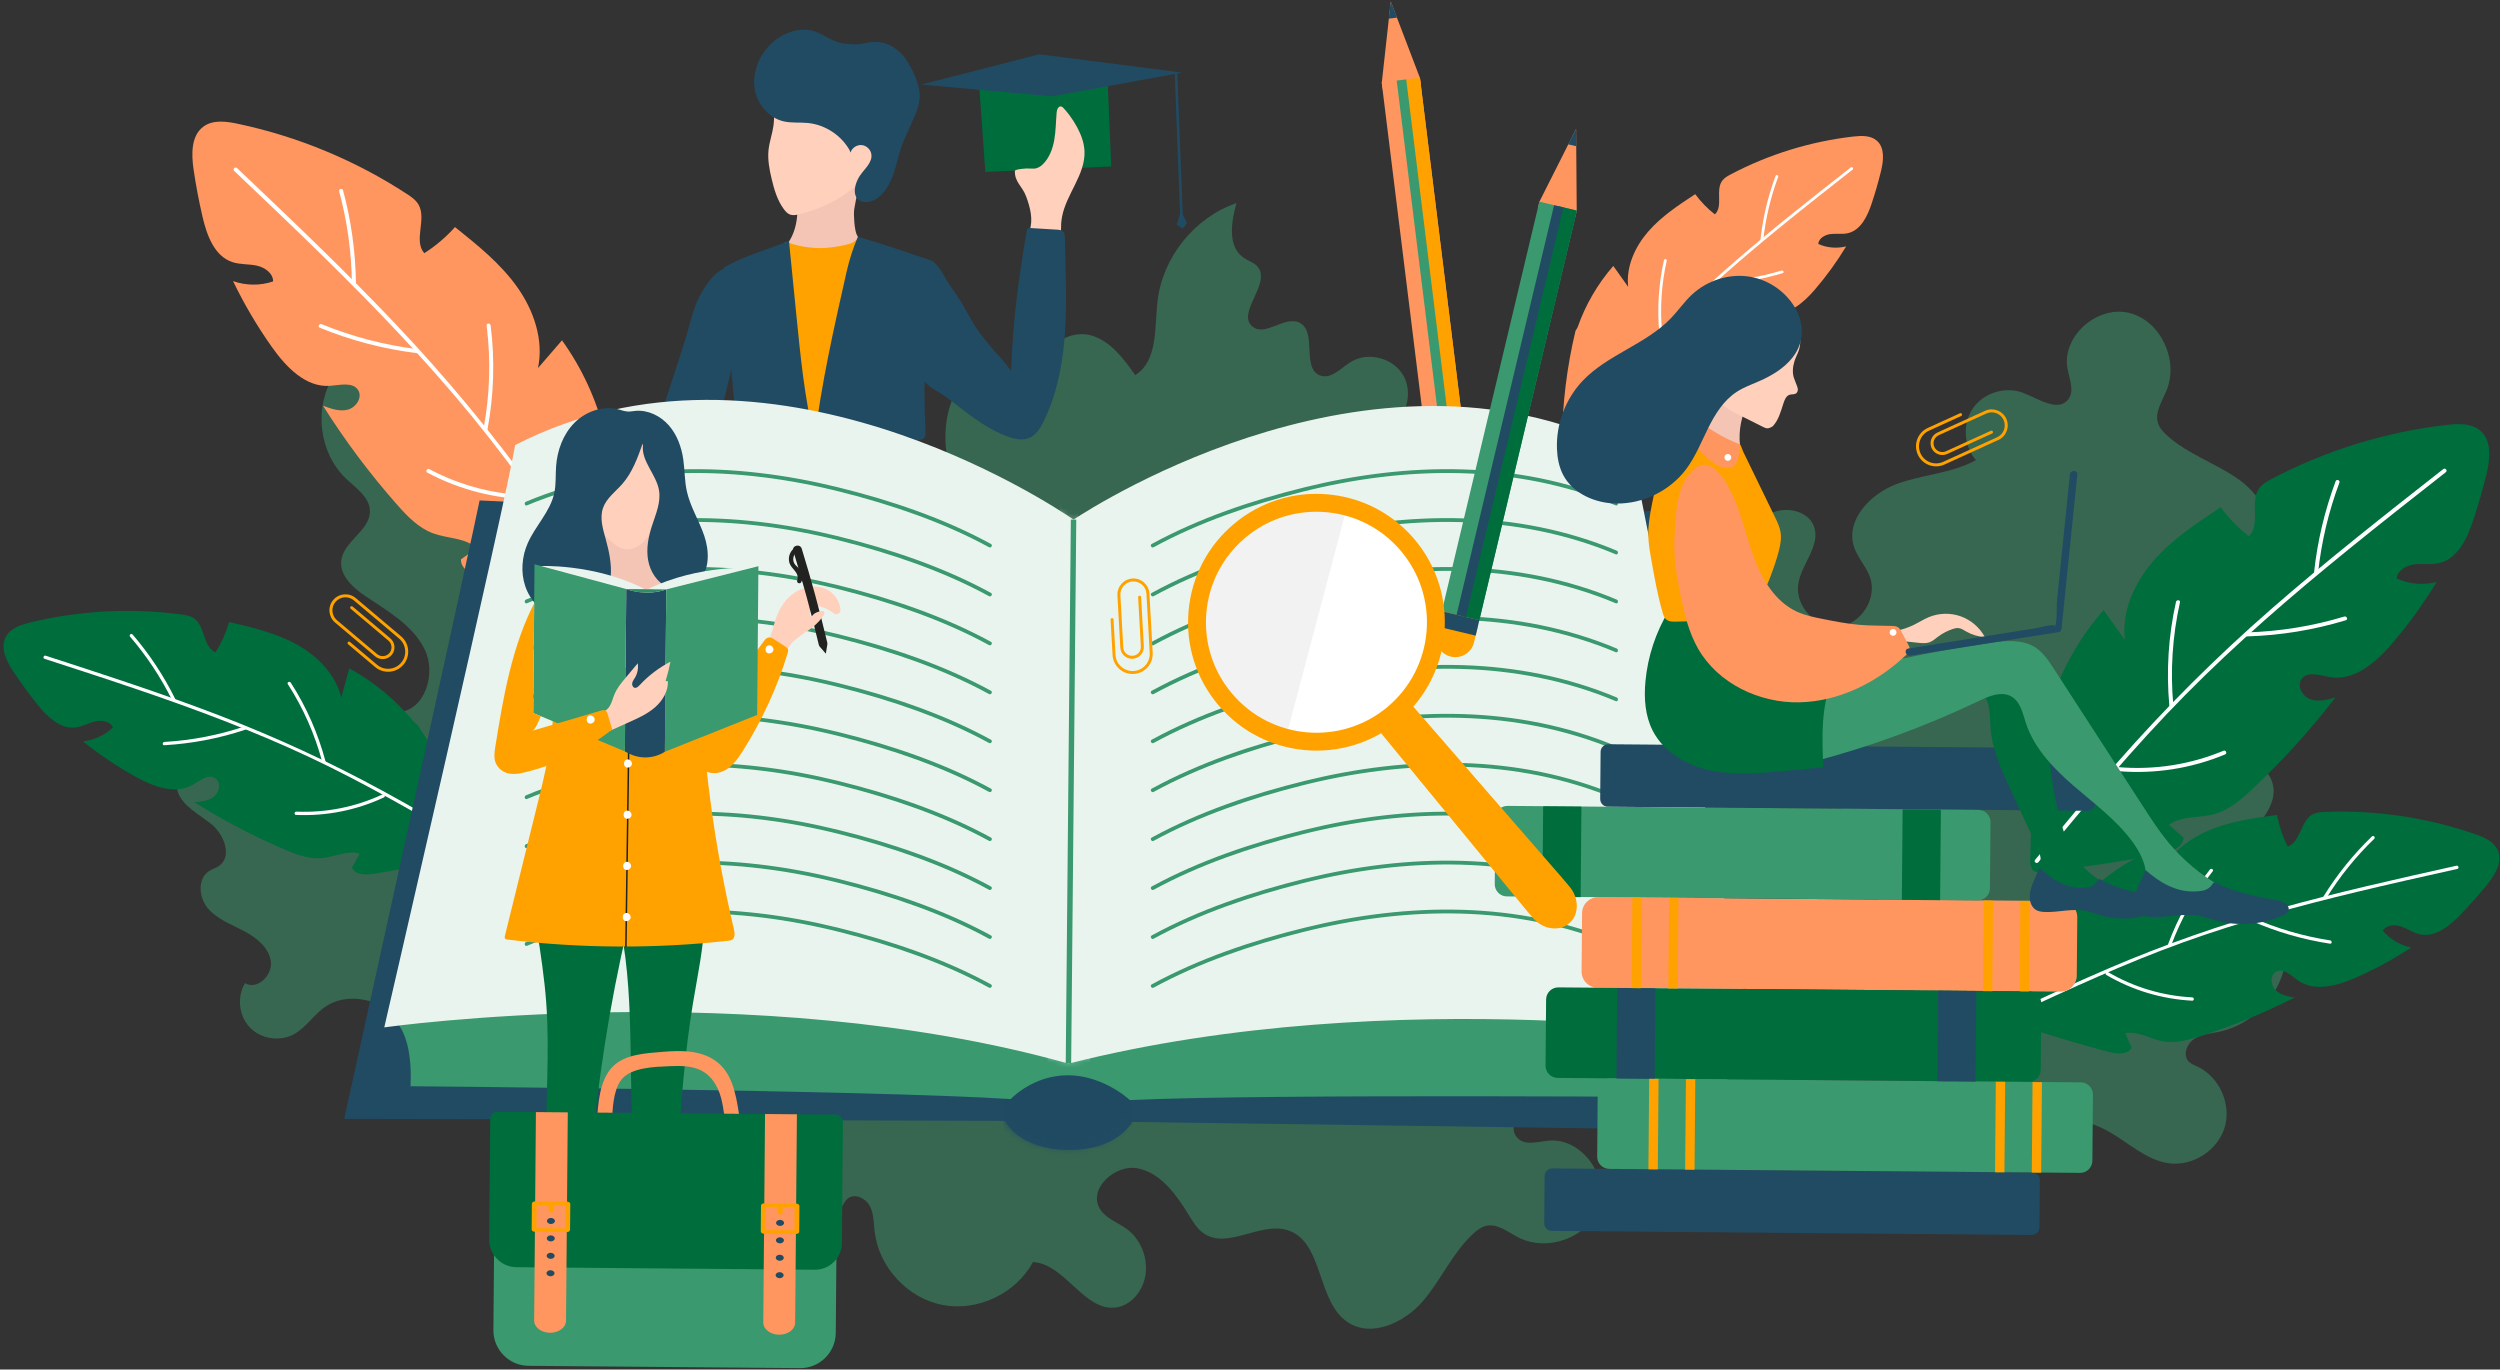 <svg width="460" height="252" viewBox="0 0 460 252" fill="none" xmlns="http://www.w3.org/2000/svg">
<rect x="0" y="0" width="460" height="252" fill="#333333" stroke="none"/>
<path d="M261.398 15.443L261.258 14.303L255.9 0.268L254.254 15.171L254.395 16.313L261.398 15.443Z" fill="#FF965F"/>
<path d="M271.304 95.349C271.545 97.292 270.163 99.064 268.219 99.304C266.275 99.545 264.504 98.163 264.264 96.22L263.93 93.518C263.689 91.573 265.07 89.803 267.014 89.562C268.958 89.322 270.73 90.702 270.97 92.647L271.304 95.349Z" fill="#3A996E"/>
<path d="M261.267 14.291L254.227 15.162L263.74 92.047L270.78 91.176L261.267 14.291Z" fill="#FF965F"/>
<path d="M261.266 14.293L257.871 14.713L267.385 91.598L270.78 91.178L261.266 14.293Z" fill="#FFA200"/>
<path d="M258.743 14.61L256.992 14.826L266.506 91.711L268.257 91.495L258.743 14.61Z" fill="#3A996E"/>
<path d="M270.778 91.182L263.738 92.053L264.096 94.944L271.136 94.072L270.778 91.182Z" fill="#3A996E"/>
<path d="M257.071 3.245L255.898 0.268L255.514 3.439L257.071 3.245Z" fill="#214B63"/>
<g opacity="0.51">
<path d="M79.644 193.808C77.194 190.724 74.663 187.569 71.266 185.573C67.87 183.577 63.362 182.97 60.053 185.108C57.779 186.578 56.322 189.142 53.914 190.383C51.328 191.716 47.889 191.116 45.907 188.987C43.925 186.857 43.572 183.383 45.089 180.9C47.307 182.258 50.212 179.43 49.828 176.857C49.444 174.284 47.118 172.47 44.812 171.267C42.505 170.064 39.943 169.118 38.255 167.138C36.568 165.158 36.288 161.656 38.484 160.262C39.059 159.898 39.736 159.716 40.295 159.331C42.775 157.624 41.273 153.594 38.944 151.686C36.617 149.779 33.498 148.349 32.638 145.465C31.829 142.753 33.667 139.679 36.319 138.689C38.971 137.7 42.092 138.582 44.194 140.477C44.916 141.128 45.702 141.951 46.666 141.83C47.367 141.741 47.898 141.165 48.303 140.585C51.706 135.718 49.861 128.044 44.617 125.255C45.849 122.032 49.459 119.903 52.874 120.385C56.291 120.867 59.17 123.911 59.462 127.349C59.706 130.224 58.483 133.623 60.487 135.698C61.272 136.51 62.388 136.887 63.394 137.4C66.874 139.173 69.242 142.945 69.326 146.85C74.635 143.882 76.546 136.152 73.234 131.052C78.177 130.795 80.326 123.966 78.156 119.516C75.987 115.066 71.374 112.465 67.266 109.704C64.942 108.142 62.45 105.896 62.797 103.118C63.242 99.559 68.132 97.604 68.064 94.018C68.014 91.487 65.531 89.832 63.694 88.091C58.715 83.375 57.685 75.04 61.365 69.255C62.111 68.084 63.446 66.897 64.722 67.44C65.746 67.874 66.059 69.161 66.829 69.963C68.522 71.725 71.704 70.407 72.904 68.279C74.106 66.152 74.115 63.576 74.802 61.231C75.487 58.886 77.412 56.481 79.838 56.767C83.061 57.148 83.837 61.478 83.484 64.705C83.132 67.932 82.936 72.047 85.841 73.498C89.138 75.145 92.532 71.545 94.475 68.413C94.861 71.602 99.16 72.116 102.358 72.427C105.555 72.739 109.496 75.872 107.446 78.345" fill="#3A996E"/>
</g>
<g opacity="0.51">
<path d="M363.589 211.14C369.944 205.18 380.223 203.898 387.847 208.115C391.604 210.193 394.894 213.5 399.152 214.051C403.542 214.619 408.121 211.623 409.359 207.373C410.597 203.123 408.343 198.137 404.334 196.258C403.765 195.991 403.151 195.769 402.717 195.315C401.597 194.139 402.355 192.056 403.712 191.165C405.069 190.274 406.773 190.168 408.363 189.835C414.784 188.492 420.004 182.677 420.648 176.148C421.292 169.619 417.309 162.896 411.274 160.325C411.08 154.307 419.634 150.08 418.179 144.238C417.602 141.92 415.434 140.233 413.108 139.69C409.53 138.855 405.505 140.567 403.625 143.724C402.583 145.474 402.096 147.655 400.483 148.898C397.007 151.576 391.807 146.886 392.371 142.535C392.935 138.183 396.702 135.055 400.218 132.428C401.35 131.583 402.519 130.703 403.199 129.465C405.753 124.819 400.012 119.285 401.206 114.119C402.769 107.359 413.729 107.746 417.042 101.65C419.539 97.055 416.222 91.29 411.968 88.247C407.714 85.205 402.484 83.585 398.642 80.038C398.005 79.449 397.396 78.787 397.106 77.969C396.385 75.931 397.819 73.845 398.644 71.847C400.948 66.273 397.544 58.909 391.667 57.552C385.79 56.195 379.304 61.959 380.431 67.885C380.792 69.783 381.736 71.938 380.566 73.475C378.702 75.923 375.059 73.344 372.18 72.257C368.963 71.042 364.995 72.276 363.035 75.101C361.075 77.926 361.307 82.075 363.571 84.663C359.087 87.14 353.695 87.286 348.9 89.091C344.105 90.896 339.549 95.742 341.134 100.613C341.79 102.629 343.39 104.225 344.094 106.226C345.472 110.147 342.369 114.951 338.229 115.309C334.089 115.666 330.209 111.464 330.895 107.365C331.509 103.695 335.056 100.342 333.763 96.853C332.749 94.116 329.069 93.219 326.334 94.238C323.599 95.258 321.613 97.603 319.756 99.855" fill="#3A996E"/>
</g>
<g opacity="0.51">
<path d="M143.783 180.121C149.142 186.99 149.487 197.343 144.596 204.554C142.186 208.107 138.594 211.084 137.66 215.274C136.696 219.594 139.265 224.426 143.385 226.044C147.505 227.662 152.675 225.869 154.909 222.048C155.226 221.506 155.503 220.914 155.995 220.523C157.267 219.514 159.273 220.458 160.038 221.89C160.802 223.323 160.754 225.029 160.941 226.642C161.696 233.159 167.014 238.884 173.457 240.118C179.9 241.351 186.957 237.994 190.065 232.217C196.076 232.569 199.51 241.472 205.46 240.553C207.821 240.188 209.697 238.183 210.449 235.915C211.605 232.427 210.265 228.264 207.291 226.106C205.643 224.91 203.514 224.227 202.423 222.508C200.071 218.803 205.213 214.05 209.496 215.006C213.779 215.963 216.553 219.997 218.85 223.736C219.589 224.94 220.36 226.184 221.531 226.973C225.926 229.937 231.958 224.722 236.994 226.379C243.584 228.548 242.205 239.428 247.976 243.281C252.325 246.185 258.368 243.403 261.783 239.443C265.198 235.483 267.285 230.421 271.167 226.916C271.811 226.335 272.526 225.788 273.366 225.574C275.461 225.04 277.409 226.658 279.324 227.661C284.667 230.46 292.308 227.739 294.193 222.009C296.077 216.279 290.925 209.298 284.922 209.882C282.999 210.069 280.767 210.815 279.343 209.51C277.074 207.432 279.972 204.037 281.316 201.269C282.818 198.176 281.949 194.112 279.313 191.904C276.678 189.696 272.525 189.551 269.742 191.571C267.682 186.881 268.025 181.497 266.663 176.559C265.301 171.621 260.887 166.644 255.892 167.78C253.824 168.25 252.09 169.699 250.034 170.218C246.005 171.235 241.501 167.71 241.52 163.554C241.54 159.398 246.076 155.916 250.096 156.971C253.695 157.915 256.712 161.751 260.304 160.781C263.122 160.019 264.349 156.436 263.581 153.619C262.814 150.803 260.658 148.612 258.583 146.559" fill="#3A996E"/>
</g>
<path d="M377.64 128.431C379.711 122.502 382.924 116.973 387.051 112.239C388.357 114.074 389.663 115.909 390.969 117.743C390.365 112.478 392.744 107.22 396.215 103.216C399.686 99.211 404.179 96.252 408.611 93.346C410.082 95.343 411.829 97.137 413.786 98.662C416.029 96.542 413.889 92.359 415.69 89.851C416.259 89.058 417.146 88.564 418.01 88.109C428.01 82.849 438.991 79.464 450.217 78.182C452.359 77.937 454.77 77.848 456.398 79.262C458.564 81.144 458.174 84.564 457.49 87.351C456.789 90.205 455.973 93.032 455.043 95.82C453.94 99.129 452.193 102.832 448.794 103.616C447.319 103.956 445.77 103.662 444.267 103.84C442.764 104.018 441.123 104.944 440.988 106.452C443.275 107.476 445.909 107.703 448.337 107.084C445.906 111.108 443.14 114.929 440.075 118.494C437.151 121.896 433.192 125.334 428.768 124.595C426.939 124.289 424.66 123.427 423.529 124.897C422.57 126.143 423.599 128.1 425.074 128.645C426.549 129.19 428.186 128.774 429.702 128.355C425.076 134.363 419.965 139.997 414.435 145.185C412.355 147.136 410.107 149.085 407.351 149.82C404.586 150.557 401.377 150.061 399.087 151.778C399.979 152.555 400.871 153.332 401.764 154.109C401.693 155.894 399.543 156.709 397.791 157.059C390.442 158.527 383.023 159.651 375.569 160.426C375.148 160.47 374.699 160.507 374.326 160.309C373.641 159.945 373.554 159.014 373.561 158.238C373.653 148.507 374.845 138.787 377.109 129.322" fill="#006D3C"/>
<path d="M449.563 86.308C438.85 94.716 428.131 103.13 417.872 112.093C407.776 120.914 398.307 130.344 389.468 140.425C384.351 146.261 379.403 152.24 374.454 158.219C374.151 158.585 374.755 159.012 375.057 158.647C383.77 148.121 392.498 137.577 402.111 127.85C411.509 118.339 421.652 109.6 432.025 101.175C437.973 96.344 444.001 91.612 450.03 86.882C450.405 86.587 449.937 86.014 449.563 86.308Z" fill="white"/>
<path d="M429.757 88.549C427.737 93.959 426.41 99.564 425.79 105.305C425.739 105.779 426.474 105.853 426.526 105.379C427.139 99.7 428.452 94.158 430.45 88.807C430.617 88.362 429.924 88.102 429.757 88.549Z" fill="white"/>
<path d="M431.345 113.446C425.499 115.215 419.476 116.185 413.372 116.364C412.897 116.378 413.018 117.108 413.487 117.095C419.661 116.914 425.733 115.912 431.644 114.123C432.099 113.985 431.795 113.31 431.345 113.446Z" fill="white"/>
<path d="M400.38 110.757C398.976 117.046 398.574 123.464 399.161 129.88C399.204 130.355 399.935 130.237 399.891 129.765C399.309 123.411 399.726 117.057 401.115 110.831C401.219 110.367 400.482 110.297 400.38 110.757Z" fill="white"/>
<path d="M409.121 138.14C402.983 140.686 396.41 141.711 389.788 141.156C389.314 141.116 389.239 141.852 389.714 141.892C396.455 142.457 403.171 141.408 409.42 138.816C409.86 138.633 409.56 137.958 409.121 138.14Z" fill="white"/>
<path d="M383.371 165.061C387.028 161.379 391.393 158.403 396.156 156.344C396.476 158.177 396.796 160.01 397.116 161.843C398.542 157.703 402.189 154.632 406.203 152.883C410.217 151.134 414.621 150.53 418.961 149.943C419.346 151.956 420.009 153.916 420.924 155.749C423.352 154.968 423.247 151.087 425.483 149.859C426.19 149.471 427.027 149.418 427.833 149.387C437.161 149.029 446.554 150.419 455.379 153.464C457.063 154.045 458.892 154.837 459.602 156.471C460.546 158.646 459.037 161.056 457.534 162.89C455.994 164.768 454.379 166.584 452.692 168.331C450.691 170.405 448.069 172.542 445.256 171.916C444.035 171.644 442.985 170.873 441.801 170.47C440.617 170.066 439.064 170.173 438.426 171.249C439.766 172.827 441.649 173.935 443.679 174.339C440.433 176.472 437.009 178.335 433.454 179.9C430.062 181.394 425.886 182.546 422.851 180.418C421.596 179.538 420.205 178.083 418.838 178.776C417.679 179.363 417.749 181.189 418.654 182.121C419.559 183.053 420.928 183.326 422.207 183.554C416.618 186.384 410.8 188.763 404.829 190.66C402.583 191.374 400.213 192.025 397.897 191.59C395.573 191.154 393.358 189.64 391.039 190.104C391.427 191.001 391.815 191.899 392.204 192.796C391.515 194.102 389.622 193.943 388.191 193.579C382.189 192.055 376.259 190.249 370.426 188.171C370.097 188.054 369.749 187.921 369.541 187.641C369.16 187.125 369.427 186.401 369.709 185.825C373.245 178.604 377.598 171.783 382.658 165.534" fill="#006D3C"/>
<path d="M451.996 159.29C441.014 161.74 430.025 164.192 419.184 167.218C408.514 170.196 398.096 173.851 387.915 178.216C382.021 180.743 376.201 183.437 370.382 186.13C370.025 186.295 370.324 186.828 370.679 186.664C380.925 181.922 391.188 177.173 401.82 173.347C412.215 169.606 422.89 166.706 433.625 164.122C439.781 162.64 445.96 161.261 452.14 159.883C452.525 159.797 452.38 159.204 451.996 159.29Z" fill="white"/>
<path d="M436.433 153.902C432.999 157.215 430.013 160.92 427.505 164.979C427.298 165.314 427.82 165.631 428.027 165.296C430.508 161.281 433.461 157.617 436.858 154.341C437.14 154.069 436.717 153.629 436.433 153.902Z" fill="white"/>
<path d="M428.745 173.028C423.757 172.264 418.921 170.84 414.307 168.799C413.948 168.64 413.778 169.228 414.133 169.385C418.8 171.45 423.683 172.867 428.727 173.64C429.115 173.698 429.129 173.087 428.745 173.028Z" fill="white"/>
<path d="M406.621 159.988C403.334 164.176 400.746 168.817 398.898 173.809C398.761 174.179 399.348 174.351 399.484 173.983C401.314 169.039 403.889 164.451 407.143 160.305C407.386 159.997 406.861 159.682 406.621 159.988Z" fill="white"/>
<path d="M403.377 183.517C397.894 183.228 392.629 181.649 387.89 178.876C387.551 178.677 387.233 179.199 387.573 179.398C392.397 182.221 397.777 183.833 403.359 184.127C403.753 184.147 403.77 183.537 403.377 183.517Z" fill="white"/>
<path d="M111.253 79.625C109.749 73.527 107.071 67.721 103.407 62.62C101.934 64.324 100.461 66.028 98.988 67.731C100.085 62.546 98.211 57.088 95.132 52.775C92.053 48.462 87.858 45.093 83.72 41.782C82.068 43.632 80.16 45.254 78.068 46.587C76.034 44.265 78.558 40.302 77.002 37.636C76.51 36.793 75.673 36.217 74.856 35.684C65.396 29.507 54.781 25.104 43.726 22.771C41.616 22.326 39.224 22.01 37.471 23.264C35.138 24.934 35.204 28.375 35.623 31.214C36.052 34.122 36.599 37.012 37.262 39.876C38.049 43.274 39.44 47.124 42.75 48.225C44.187 48.703 45.756 48.555 47.236 48.874C48.716 49.192 50.262 50.269 50.255 51.783C47.882 52.587 45.238 52.565 42.879 51.721C44.92 55.956 47.315 60.02 50.031 63.857C52.622 67.519 56.24 71.315 60.714 70.994C62.564 70.862 64.914 70.217 65.901 71.787C66.739 73.118 65.53 74.969 64.01 75.373C62.49 75.777 60.9 75.209 59.43 74.649C63.47 81.065 68.029 87.156 73.046 92.841C74.933 94.98 76.988 97.131 79.663 98.122C82.347 99.116 85.588 98.923 87.706 100.848C86.745 101.538 85.783 102.227 84.822 102.917C84.724 104.701 86.789 105.715 88.5 106.228C95.679 108.381 102.958 110.198 110.307 111.671C110.722 111.754 111.165 111.834 111.556 111.671C112.272 111.373 112.446 110.455 112.512 109.681C113.336 99.985 113.063 90.195 111.7 80.56" fill="#FF965F"/>
<path d="M43.611 30.924C53.486 40.302 63.367 49.687 72.736 59.575C81.957 69.307 90.498 79.586 98.349 90.453C102.893 96.744 107.257 103.163 111.621 109.58C111.888 109.973 111.247 110.341 110.98 109.949C103.296 98.65 95.599 87.332 86.945 76.744C78.483 66.391 69.207 56.737 59.672 47.373C54.206 42.004 48.648 36.726 43.093 31.449C42.746 31.122 43.267 30.596 43.611 30.924Z" fill="white"/>
<path d="M63.119 35.015C64.622 40.591 65.415 46.296 65.492 52.07C65.498 52.547 64.759 52.551 64.753 52.074C64.677 46.363 63.891 40.722 62.405 35.206C62.281 34.748 62.995 34.555 63.119 35.015Z" fill="white"/>
<path d="M59.195 59.654C64.848 61.965 70.754 63.497 76.814 64.25C77.286 64.309 77.097 65.024 76.631 64.966C70.501 64.205 64.55 62.636 58.834 60.299C58.393 60.119 58.76 59.476 59.195 59.654Z" fill="white"/>
<path d="M90.276 59.889C91.081 66.283 90.879 72.709 89.69 79.042C89.602 79.511 88.886 79.324 88.974 78.859C90.151 72.588 90.334 66.223 89.537 59.894C89.477 59.421 90.217 59.422 90.276 59.889Z" fill="white"/>
<path d="M79 86.329C84.871 89.441 91.318 91.08 97.963 91.151C98.439 91.156 98.444 91.896 97.967 91.89C91.202 91.818 84.615 90.142 78.638 86.974C78.217 86.751 78.58 86.106 79 86.329Z" fill="white"/>
<path d="M290.265 60.257C291.713 56.111 293.959 52.245 296.845 48.935C297.758 50.218 298.671 51.502 299.585 52.783C299.163 49.102 300.826 45.426 303.253 42.627C305.68 39.827 308.821 37.758 311.92 35.725C312.949 37.121 314.17 38.377 315.538 39.443C317.106 37.959 315.61 35.035 316.869 33.282C317.267 32.727 317.887 32.383 318.491 32.065C325.482 28.387 333.161 26.02 341.009 25.123C342.507 24.953 344.193 24.89 345.33 25.878C346.844 27.195 346.572 29.585 346.094 31.534C345.604 33.529 345.033 35.505 344.383 37.455C343.612 39.769 342.39 42.356 340.014 42.906C338.983 43.144 337.9 42.938 336.848 43.062C335.797 43.187 334.65 43.834 334.555 44.889C336.154 45.605 337.996 45.763 339.693 45.331C337.994 48.144 336.059 50.816 333.917 53.307C331.873 55.685 329.104 58.09 326.011 57.572C324.732 57.358 323.139 56.755 322.348 57.783C321.677 58.654 322.397 60.023 323.429 60.404C324.46 60.785 325.605 60.495 326.664 60.202C323.43 64.401 319.856 68.341 315.99 71.969C314.536 73.334 312.964 74.695 311.037 75.209C309.103 75.724 306.86 75.376 305.259 76.578C305.883 77.121 306.507 77.665 307.131 78.207C307.082 79.456 305.578 80.025 304.353 80.27C299.215 81.296 294.028 82.084 288.816 82.624C288.522 82.656 288.208 82.681 287.947 82.543C287.468 82.287 287.407 81.638 287.412 81.094C287.476 74.29 288.31 67.495 289.892 60.877" fill="#FF965F"/>
<path d="M340.551 30.805C333.061 36.683 325.566 42.566 318.394 48.833C311.335 55.001 304.714 61.593 298.535 68.642C294.958 72.722 291.498 76.903 288.038 81.083C287.826 81.339 288.248 81.638 288.46 81.382C294.552 74.022 300.654 66.651 307.375 59.85C313.946 53.2 321.038 47.09 328.29 41.2C332.449 37.822 336.664 34.514 340.878 31.207C341.14 31 340.813 30.6 340.551 30.805Z" fill="white"/>
<path d="M326.704 32.372C325.291 36.154 324.364 40.073 323.931 44.087C323.895 44.418 324.41 44.47 324.445 44.139C324.874 40.168 325.791 36.293 327.189 32.552C327.305 32.241 326.821 32.059 326.704 32.372Z" fill="white"/>
<path d="M327.816 49.778C323.729 51.015 319.518 51.693 315.25 51.818C314.918 51.828 315.002 52.338 315.33 52.329C319.647 52.203 323.892 51.502 328.025 50.251C328.343 50.155 328.13 49.683 327.816 49.778Z" fill="white"/>
<path d="M306.164 47.897C305.183 52.295 304.901 56.781 305.312 61.267C305.342 61.599 305.853 61.516 305.823 61.187C305.416 56.744 305.707 52.302 306.679 47.949C306.751 47.625 306.236 47.576 306.164 47.897Z" fill="white"/>
<path d="M312.276 67.043C307.984 68.823 303.389 69.54 298.759 69.152C298.427 69.124 298.375 69.639 298.707 69.666C303.42 70.061 308.116 69.328 312.485 67.516C312.793 67.389 312.583 66.916 312.276 67.043Z" fill="white"/>
<path d="M76.177 132.85C72.883 128.84 68.817 125.467 64.268 122.969C63.777 124.764 63.286 126.559 62.795 128.354C61.765 124.098 58.423 120.697 54.591 118.579C50.758 116.461 46.431 115.444 42.166 114.451C41.593 116.419 40.749 118.308 39.665 120.047C37.322 119.041 37.791 115.187 35.681 113.755C35.014 113.302 34.185 113.171 33.385 113.064C24.132 111.83 14.65 112.331 5.578 114.531C3.847 114.951 1.951 115.568 1.091 117.128C-0.053 119.205 1.222 121.746 2.546 123.713C3.902 125.728 5.34 127.687 6.855 129.586C8.653 131.839 11.062 134.213 13.921 133.854C15.162 133.698 16.28 133.029 17.497 132.739C18.714 132.449 20.25 132.701 20.784 133.832C19.302 135.277 17.323 136.203 15.264 136.414C18.295 138.843 21.528 141.02 24.92 142.913C28.156 144.719 32.206 146.26 35.427 144.427C36.759 143.669 38.281 142.352 39.577 143.17C40.676 143.864 40.434 145.674 39.445 146.517C38.456 147.36 37.068 147.503 35.773 147.609C41.071 150.952 46.639 153.868 52.405 156.318C54.574 157.24 56.872 158.111 59.219 157.896C61.574 157.68 63.922 156.382 66.186 157.062C65.715 157.919 65.244 158.775 64.773 159.632C65.336 160.997 67.236 161.017 68.695 160.789C74.814 159.836 80.888 158.597 86.89 157.076C87.229 156.99 87.588 156.891 87.821 156.631C88.249 156.153 88.051 155.407 87.825 154.807C84.984 147.285 81.292 140.085 76.843 133.388" fill="#006D3C"/>
<path d="M8.4 120.647C19.103 124.119 29.812 127.595 40.32 131.627C50.662 135.596 60.691 140.215 70.416 145.518C76.046 148.588 81.586 151.818 87.126 155.047C87.465 155.245 87.118 155.748 86.78 155.551C77.026 149.866 67.255 144.172 57.03 139.363C47.033 134.661 36.678 130.769 26.234 127.187C20.245 125.133 14.222 123.179 8.2 121.225C7.826 121.103 8.025 120.526 8.4 120.647Z" fill="white"/>
<path d="M24.401 116.749C27.508 120.37 30.132 124.34 32.247 128.617C32.422 128.97 31.872 129.237 31.697 128.884C29.605 124.654 27.009 120.728 23.936 117.147C23.681 116.848 24.144 116.449 24.401 116.749Z" fill="white"/>
<path d="M30.255 136.514C35.293 136.223 40.241 135.26 45.027 133.662C45.4 133.537 45.514 134.138 45.146 134.261C40.306 135.878 35.31 136.829 30.216 137.124C29.823 137.146 29.867 136.536 30.255 136.514Z" fill="white"/>
<path d="M53.507 125.612C56.386 130.091 58.525 134.954 59.895 140.098C59.997 140.479 59.396 140.595 59.296 140.217C57.939 135.123 55.807 130.313 52.958 125.879C52.745 125.549 53.296 125.285 53.507 125.612Z" fill="white"/>
<path d="M54.523 149.34C60.008 149.568 65.398 148.492 70.376 146.177C70.734 146.011 71.001 146.56 70.644 146.727C65.576 149.084 60.068 150.182 54.483 149.95C54.09 149.933 54.13 149.323 54.523 149.34Z" fill="white"/>
<g opacity="0.51">
<path d="M180.756 96.333C175.604 91.51 173.074 84.041 174.232 77.08C174.701 74.261 175.819 71.422 178.003 69.58C180.188 67.737 183.603 67.177 185.931 68.834C188.292 70.514 190.908 74.241 192.975 72.211C194.4 70.811 193.063 68.463 193 66.466C192.886 62.839 197.565 60.652 201.013 61.782C204.461 62.912 206.787 66.055 208.879 69.019C213.042 66.427 212.436 60.381 212.974 55.506C213.871 47.377 219.777 40.013 227.516 37.371C226.51 40.867 225.848 45.409 228.86 47.449C229.711 48.026 230.784 48.316 231.434 49.114C233.948 52.198 227.377 57.632 230.488 60.112C232.853 61.997 236.447 58 239.134 59.388C242.404 61.076 239.44 67.755 242.874 69.077C244.892 69.854 246.719 67.738 248.556 66.597C251.691 64.649 256.324 65.845 258.183 69.034C260.042 72.223 258.847 76.791 255.7 78.721C260.528 78.909 265.749 79.242 269.44 82.36C273.131 85.478 273.71 92.46 269.363 94.57" fill="#3A996E"/>
</g>
<path d="M180.107 14.876L181.301 31.622L204.464 30.63L203.722 12.797L180.107 14.876Z" fill="#006D3C"/>
<path d="M191.027 10.036L169.557 15.556L193.524 17.74L215.755 13.675L217.495 13.357L191.437 10.011C191.3 9.993 191.161 10.002 191.027 10.036Z" fill="#214B63"/>
<path d="M217.148 39.615L216.143 13.385L216.616 13.359L217.621 39.589L217.148 39.615Z" fill="#214B63"/>
<path d="M217.294 38.781L216.523 41.326L217.598 42.057L218.407 41.084L217.294 38.781Z" fill="#214B63"/>
<path d="M189.421 42.485C190.149 40.463 189.57 38.218 188.83 36.201C188.091 34.183 186.661 33.537 186.735 31.389C187.182 31.123 187.674 31.123 188.19 31.052C188.705 30.981 189.055 30.995 189.719 31.016C189.961 31.023 190.163 31.02 190.163 31.02C190.766 31.058 191.409 30.681 191.805 30.304C193.041 29.131 193.682 27.452 193.981 25.774C194.28 24.096 194.273 22.381 194.425 20.684C194.471 20.173 194.727 19.502 195.233 19.587C195.434 19.621 195.589 19.777 195.727 19.927C196.097 20.331 196.446 20.753 196.774 21.191C197.304 21.898 197.781 22.644 198.198 23.423C198.933 24.793 199.49 26.29 199.55 27.844C199.717 32.14 196.18 35.71 195.405 39.939C195.104 41.582 195.232 43.269 195.362 44.934" fill="#FFD0BC"/>
<path d="M146.32 34.808C147.249 39.01 146.754 43.81 143.356 46.452C142.948 46.769 142.466 47.183 142.569 47.689C142.609 47.886 142.736 48.052 142.867 48.205C144.144 49.697 146.039 50.504 147.914 51.092C150.303 51.841 152.804 52.321 155.304 52.186C157.804 52.051 160.311 51.271 162.268 49.709C162.502 49.522 162.736 49.312 162.836 49.03C162.924 48.781 162.897 48.508 162.868 48.245C162.779 47.439 162.69 46.633 162.601 45.827C162.581 45.642 162.555 45.445 162.433 45.305C162.307 45.16 162.106 45.11 161.918 45.072C161.001 44.886 160.058 44.81 159.167 44.524C158.276 44.238 158.041 44.019 157.637 43.174C157.221 42.304 157.019 39.397 157.185 38.447C157.909 34.293 158.662 31.758 160.009 27.762" fill="#F4C5B5"/>
<path d="M144.13 13.826C142.964 14.947 142.544 16.642 142.451 18.257C142.358 19.872 142.535 21.501 142.321 23.104C142.119 24.614 141.573 26.065 141.411 27.58C141.223 29.339 141.558 31.11 141.962 32.832C142.433 34.84 143.025 36.876 144.259 38.528C144.558 38.929 144.914 39.317 145.384 39.487C145.909 39.676 146.489 39.564 147.032 39.434C151.421 38.383 155.62 36.248 158.695 32.944C161.77 29.639 163.63 25.108 163.267 20.609" fill="#FFD0BC"/>
<path d="M156.485 28.08C156.746 27.233 157.635 26.627 158.519 26.692C159.403 26.757 160.193 27.488 160.327 28.364C160.556 29.859 159.133 31.012 158.27 32.255C157.872 32.829 157.578 33.475 157.407 34.152C157.209 34.937 157.2 35.84 157.697 36.48C158.546 37.575 160.329 37.27 161.447 36.452C162.998 35.317 163.909 33.504 164.508 31.678C165.107 29.852 165.452 27.943 166.171 26.16C166.493 25.362 166.887 24.596 167.219 23.802C168.121 21.646 169.303 19.721 169.227 17.385C169.161 15.355 167.947 12.874 166.86 11.158C165.773 9.442 164.012 8.098 162.005 7.786C160.955 7.623 159.875 7.74 158.848 8.011C157.85 8.274 156.814 8.123 155.783 8.077C153.78 7.989 152.327 6.823 150.496 6.005C147.503 4.666 143.836 5.98 141.575 8.355C139.595 10.435 138.436 13.377 138.845 16.22C139.254 19.063 141.379 21.68 144.176 22.328C145.645 22.669 147.183 22.48 148.684 22.633C151.84 22.954 154.789 24.891 156.339 27.659" fill="#214B63"/>
<path d="M157.832 43.996C157.275 44.255 157.001 44.655 156.413 44.832C155.164 45.209 154.022 45.376 152.749 45.538C150.345 45.844 147.3 45.498 145.039 44.624C144.907 44.573 144.766 44.517 144.627 44.546C144.34 44.606 144.247 44.963 144.213 45.254C143.058 54.953 142.804 64.76 143.456 74.506C143.556 75.994 143.81 77.709 145.088 78.477C145.721 78.858 146.489 78.92 147.226 78.969C150.52 79.189 153.902 79.327 157.049 78.329C157.374 78.226 157.708 78.103 157.941 77.855C158.236 77.541 158.317 77.089 158.384 76.663C159.552 69.224 160.428 61.627 159.296 54.182C158.993 52.189 158.546 50.191 158.676 48.179" fill="#FFA200"/>
<path d="M157.844 43.57C157.019 45.469 156.243 47.925 155.786 49.945C153.455 60.251 151.121 70.578 149.843 81.067C149.818 81.268 149.803 81.498 149.94 81.647C150.075 81.794 150.301 81.802 150.5 81.798C156.609 81.687 162.716 81.42 168.812 80.995C169.277 80.963 169.801 80.899 170.083 80.528C170.316 80.221 170.306 79.801 170.287 79.417C169.789 69.173 170.304 58.881 171.82 48.738C171.849 48.546 171.872 48.331 171.757 48.175C171.667 48.053 171.515 47.999 171.372 47.951C166.87 46.445 162.413 44.855 157.844 43.57Z" fill="#214B63"/>
<path d="M145.171 44.324C145.627 48.902 146.082 53.481 146.538 58.059C147.294 65.652 148.054 73.273 149.834 80.693C149.902 80.976 149.968 81.288 149.83 81.544C149.621 81.93 149.09 81.964 148.652 81.949C144.359 81.796 140.067 81.642 135.774 81.489C135.515 78.62 135.256 75.751 134.997 72.882C134.37 65.939 133.744 58.996 133.25 52.043C133.227 51.717 132.972 49.742 133.124 49.453C133.208 49.294 133.194 49.22 133.446 49.079C137.148 47.009 141.43 45.876 145.144 44.333" fill="#214B63"/>
<path d="M171.756 48.174C173.316 49.491 173.806 51.219 175.024 52.857C176.394 54.698 177.519 56.707 178.64 58.71C181.048 63.012 184.053 65.375 186.031 68.253C186.442 58.503 187.293 52.142 188.907 42.518C188.934 42.358 188.968 42.185 189.088 42.076C189.231 41.947 189.447 41.951 189.639 41.962C191.256 42.06 192.873 42.157 194.49 42.255C194.936 42.282 195.439 42.339 195.708 42.695C195.901 42.951 195.917 43.295 195.925 43.616C195.962 45.1 195.999 46.585 196.035 48.07C196.159 53.068 196.282 58.081 195.809 63.058C195.336 68.035 194.248 73.003 192.057 77.497C191.447 78.748 190.666 80.039 189.386 80.583C187.935 81.199 186.271 80.685 184.809 80.096C180.876 78.512 177.772 75.842 174.396 73.278C172.805 72.07 170.642 71.28 169.671 69.535C168.824 68.014 168.463 66.271 168.246 64.543C167.583 59.242 169.396 52.966 171.756 48.174Z" fill="#214B63"/>
<path d="M133.125 49.453C134.516 50.8 135.245 54.388 135.533 56.302C135.837 58.323 135.878 60.383 135.653 62.415C135.434 64.4 134.964 66.348 134.495 68.29C133.483 72.485 132.47 76.681 131.458 80.876C131.414 81.061 131.36 81.259 131.212 81.379C131.069 81.494 130.871 81.507 130.687 81.509C127.227 81.545 123.96 79.457 120.512 79.739C122.273 74.305 124.033 68.871 125.794 63.437C126.498 61.264 127.632 56.429 128.749 54.437C129.867 52.445 131.084 50.48 133.125 49.453Z" fill="#214B63"/>
<path d="M356.214 85.811C355.787 85.807 355.36 85.729 354.947 85.575C354.022 85.229 353.286 84.543 352.876 83.644C352.03 81.789 352.851 79.59 354.708 78.744L360.637 76.041C360.775 75.977 360.937 76.038 361 76.177C361.063 76.315 361.002 76.478 360.864 76.54L354.935 79.244C353.354 79.965 352.654 81.838 353.375 83.418C353.724 84.184 354.35 84.768 355.139 85.063C355.929 85.357 356.785 85.327 357.55 84.978L367.474 80.454C368.677 79.905 369.209 78.48 368.661 77.275C368.112 76.073 366.686 75.539 365.482 76.088L356.715 80.085C355.903 80.455 355.543 81.418 355.914 82.231C356.285 83.044 357.249 83.403 358.06 83.032L366.32 79.266C366.458 79.202 366.62 79.263 366.683 79.402C366.746 79.54 366.685 79.703 366.547 79.765L358.287 83.531C357.198 84.026 355.91 83.546 355.415 82.459C354.92 81.37 355.401 80.082 356.488 79.586L365.255 75.589C366.731 74.917 368.485 75.569 369.16 77.048C369.834 78.527 369.18 80.279 367.701 80.953L357.777 85.477C357.278 85.704 356.746 85.815 356.214 85.811Z" fill="#FFA200"/>
<path d="M74.768 118.35C74.948 118.738 75.06 119.157 75.097 119.596C75.18 120.58 74.875 121.538 74.238 122.294C72.923 123.852 70.584 124.051 69.025 122.735L64.045 118.533C63.929 118.436 63.914 118.263 64.012 118.147C64.11 118.031 64.283 118.017 64.398 118.114L69.378 122.316C70.706 123.437 72.698 123.268 73.818 121.94C74.361 121.297 74.621 120.481 74.55 119.642C74.478 118.802 74.084 118.042 73.442 117.5L65.107 110.466C64.097 109.614 62.58 109.742 61.726 110.753C60.874 111.764 61.002 113.281 62.013 114.134L69.377 120.348C70.059 120.924 71.083 120.837 71.659 120.154C72.235 119.47 72.147 118.446 71.465 117.872L64.527 112.018C64.411 111.921 64.396 111.748 64.494 111.632C64.592 111.516 64.765 111.502 64.88 111.599L71.818 117.453C72.732 118.225 72.849 119.595 72.078 120.508C71.306 121.422 69.936 121.538 69.022 120.767L61.658 114.553C60.419 113.507 60.258 111.642 61.306 110.399C62.355 109.156 64.218 108.999 65.46 110.047L73.795 117.081C74.216 117.434 74.544 117.866 74.768 118.35Z" fill="#FFA200"/>
<path d="M329.847 208.122C329.847 208.122 306.986 95.155 306.871 93.928L197.614 97.387L197.373 114.86L197.428 97.386L88.245 92.078C88.109 93.303 63.34 205.867 63.34 205.867L184.89 206.241C184.89 206.241 187.389 211.516 196.555 211.594C205.722 211.672 208.309 206.44 208.309 206.44L329.847 208.122Z" fill="#214B63"/>
<mask id="mask0_1849_442" style="mask-type:luminance" maskUnits="userSpaceOnUse" x="62" y="91" width="268" height="121">
<path d="M329.357 209.27C329.357 209.27 307.456 96.109 307.351 94.881L198.065 97.411L197.675 114.882L197.879 97.409L88.741 91.173C88.594 92.397 62.869 204.75 62.869 204.75L184.416 206.157C184.416 206.157 186.87 211.453 196.035 211.609C205.201 211.765 207.833 206.555 207.833 206.555L329.357 209.27Z" fill="white"/>
</mask>
<g mask="url(#mask0_1849_442)">
<path opacity="0.5" d="M209.42 79.964L185.656 79.762L184.447 222.064L208.211 222.266L209.42 79.964Z" fill="#214B63"/>
</g>
<path d="M196.598 195.427C190.151 192.431 131.688 166.643 72.562 187.68C72.562 187.68 73.347 188.239 74.118 189.865C74.376 190.413 74.632 191.079 74.858 191.892C75.084 192.709 75.275 193.674 75.404 194.801C75.469 195.361 75.522 195.951 75.552 196.595C75.597 197.582 75.597 198.668 75.537 199.867C75.537 199.867 160.757 200.587 185.965 202.23C185.965 202.23 186.351 201.813 187.068 201.24C187.814 200.643 188.921 199.875 190.342 199.219C191.187 198.83 192.142 198.481 193.196 198.233C193.364 198.194 193.542 198.165 193.715 198.131C194.614 197.954 195.572 197.843 196.598 197.852C197.804 197.862 198.948 198.025 200.015 198.282C200.153 198.315 200.284 198.355 200.419 198.391C201.392 198.652 202.298 198.983 203.115 199.351C204.626 200.032 205.84 200.815 206.668 201.421C207.458 201.999 207.9 202.416 207.9 202.416C233.131 201.201 317.753 201.917 317.753 201.917C317.713 200.728 317.731 199.653 317.791 198.675C317.831 198.032 317.892 197.44 317.965 196.881C318.117 195.722 318.331 194.733 318.58 193.903C318.82 193.1 319.088 192.447 319.356 191.909C320.148 190.322 320.933 189.783 320.933 189.783C262.17 167.748 203.114 192.541 196.598 195.427Z" fill="#3A996E"/>
<path d="M300.5 83.635C254.49 58.975 201.561 92.94 197.535 95.604C193.555 92.872 141.209 58.016 94.788 81.894C92.958 92.793 70.705 189.037 70.705 189.037C70.705 189.037 138.682 179.411 196.594 195.705C256.982 180.412 322.765 191.17 322.765 191.17C322.765 191.17 302.144 94.563 300.5 83.635Z" fill="#EAF4EF"/>
<mask id="mask1_1849_442" style="mask-type:luminance" maskUnits="userSpaceOnUse" x="70" y="73" width="253" height="123">
<path d="M300.5 83.635C254.49 58.975 201.561 92.94 197.535 95.604C193.555 92.872 141.209 58.016 94.788 81.894C92.958 92.793 70.705 189.037 70.705 189.037C70.705 189.037 138.682 179.411 196.594 195.705C256.982 180.412 322.765 191.17 322.765 191.17C322.765 191.17 302.144 94.563 300.5 83.635Z" fill="white"/>
</mask>
<g mask="url(#mask1_1849_442)">
<path opacity="0.3" d="M195.386 78.697L192.314 214.677L200.963 211.632L197.768 68.137L195.386 78.697Z" fill="#EAF4EF"/>
</g>
<path d="M197.534 95.606L196.594 195.705" stroke="#3A996E" stroke-miterlimit="10"/>
<path d="M212.276 100.689C220.713 96.087 230.146 92.892 239.427 90.542C258.503 85.711 278.897 85.276 297.286 92.988C297.701 93.162 297.882 92.485 297.472 92.313C279.262 84.676 259.058 84.993 240.124 89.646C230.486 92.015 220.673 95.311 211.923 100.084C211.528 100.3 211.881 100.905 212.276 100.689Z" fill="#3A996E"/>
<path d="M212.276 109.693C220.713 105.091 230.146 101.896 239.427 99.546C258.503 94.715 278.897 94.28 297.286 101.992C297.701 102.166 297.882 101.489 297.472 101.317C279.262 93.68 259.058 93.997 240.124 98.65C230.486 101.019 220.673 104.315 211.923 109.088C211.528 109.304 211.881 109.909 212.276 109.693Z" fill="#3A996E"/>
<path d="M212.276 118.697C220.713 114.095 230.146 110.9 239.427 108.55C258.503 103.719 278.897 103.284 297.286 110.996C297.701 111.17 297.882 110.493 297.472 110.321C279.262 102.684 259.058 103.001 240.124 107.654C230.486 110.023 220.673 113.319 211.923 118.092C211.528 118.308 211.881 118.913 212.276 118.697Z" fill="#3A996E"/>
<path d="M212.276 127.701C220.713 123.099 230.146 119.904 239.427 117.554C258.503 112.723 278.897 112.288 297.286 120C297.701 120.174 297.882 119.497 297.472 119.325C279.262 111.688 259.058 112.005 240.124 116.658C230.486 119.027 220.673 122.323 211.923 127.096C211.528 127.312 211.881 127.917 212.276 127.701Z" fill="#3A996E"/>
<path d="M212.276 136.705C220.713 132.103 230.146 128.908 239.427 126.558C258.503 121.727 278.897 121.292 297.286 129.004C297.701 129.178 297.882 128.501 297.472 128.329C279.262 120.692 259.058 121.009 240.124 125.662C230.486 128.031 220.673 131.327 211.923 136.1C211.528 136.316 211.881 136.921 212.276 136.705Z" fill="#3A996E"/>
<path d="M212.276 145.708C220.713 141.106 230.146 137.911 239.427 135.561C258.503 130.73 278.897 130.295 297.286 138.007C297.701 138.181 297.882 137.504 297.472 137.332C279.262 129.695 259.058 130.012 240.124 134.665C230.486 137.034 220.673 140.33 211.923 145.103C211.528 145.32 211.881 145.924 212.276 145.708Z" fill="#3A996E"/>
<path d="M212.276 154.712C220.713 150.109 230.146 146.915 239.427 144.565C258.503 139.734 278.897 139.299 297.286 147.011C297.701 147.185 297.882 146.508 297.472 146.336C279.262 138.699 259.058 139.016 240.124 143.669C230.486 146.038 220.673 149.334 211.923 154.107C211.528 154.324 211.881 154.928 212.276 154.712Z" fill="#3A996E"/>
<path d="M212.276 163.716C220.713 159.114 230.146 155.919 239.427 153.569C258.503 148.738 278.897 148.303 297.286 156.015C297.701 156.189 297.882 155.512 297.472 155.34C279.262 147.703 259.058 148.02 240.124 152.673C230.486 155.042 220.673 158.338 211.923 163.111C211.528 163.328 211.881 163.932 212.276 163.716Z" fill="#3A996E"/>
<path d="M212.276 172.72C220.713 168.117 230.146 164.923 239.427 162.573C258.503 157.742 278.897 157.307 297.286 165.019C297.701 165.193 297.882 164.516 297.472 164.344C279.262 156.707 259.058 157.024 240.124 161.677C230.486 164.046 220.673 167.342 211.923 172.115C211.528 172.332 211.881 172.936 212.276 172.72Z" fill="#3A996E"/>
<path d="M212.276 181.724C220.713 177.121 230.146 173.927 239.427 171.577C258.503 166.746 278.897 166.311 297.286 174.023C297.701 174.197 297.882 173.52 297.472 173.348C279.262 165.711 259.058 166.028 240.124 170.681C230.486 173.05 220.673 176.346 211.923 181.119C211.528 181.336 211.881 181.94 212.276 181.724Z" fill="#3A996E"/>
<path d="M181.976 100.689C173.539 96.087 164.106 92.892 154.825 90.542C135.749 85.711 115.355 85.276 96.966 92.988C96.551 93.162 96.37 92.485 96.78 92.313C114.99 84.676 135.194 84.993 154.128 89.646C163.766 92.015 173.579 95.311 182.329 100.084C182.725 100.3 182.372 100.905 181.976 100.689Z" fill="#3A996E"/>
<path d="M181.976 109.693C173.539 105.091 164.106 101.896 154.825 99.546C135.749 94.715 115.355 94.28 96.966 101.992C96.551 102.166 96.37 101.489 96.78 101.317C114.99 93.68 135.194 93.997 154.128 98.65C163.766 101.019 173.579 104.315 182.329 109.088C182.725 109.304 182.372 109.909 181.976 109.693Z" fill="#3A996E"/>
<path d="M181.976 118.697C173.539 114.095 164.106 110.9 154.825 108.55C135.749 103.719 115.355 103.284 96.966 110.996C96.551 111.17 96.37 110.493 96.78 110.321C114.99 102.684 135.194 103.001 154.128 107.654C163.766 110.023 173.579 113.319 182.329 118.092C182.725 118.308 182.372 118.913 181.976 118.697Z" fill="#3A996E"/>
<path d="M181.976 127.701C173.539 123.099 164.106 119.904 154.825 117.554C135.749 112.723 115.355 112.288 96.966 120C96.551 120.174 96.37 119.497 96.78 119.325C114.99 111.688 135.194 112.005 154.128 116.658C163.766 119.027 173.579 122.323 182.329 127.096C182.725 127.312 182.372 127.917 181.976 127.701Z" fill="#3A996E"/>
<path d="M181.976 136.705C173.539 132.103 164.106 128.908 154.825 126.558C135.749 121.727 115.355 121.292 96.966 129.004C96.551 129.178 96.37 128.501 96.78 128.329C114.99 120.692 135.194 121.009 154.128 125.662C163.766 128.031 173.579 131.327 182.329 136.1C182.725 136.316 182.372 136.921 181.976 136.705Z" fill="#3A996E"/>
<path d="M181.976 145.708C173.539 141.106 164.106 137.911 154.825 135.561C135.749 130.73 115.355 130.295 96.966 138.007C96.551 138.181 96.37 137.504 96.78 137.332C114.99 129.695 135.194 130.012 154.128 134.665C163.766 137.034 173.579 140.33 182.329 145.103C182.725 145.32 182.372 145.924 181.976 145.708Z" fill="#3A996E"/>
<path d="M181.976 154.712C173.539 150.109 164.106 146.915 154.825 144.565C135.749 139.734 115.355 139.299 96.966 147.011C96.551 147.185 96.37 146.508 96.78 146.336C114.99 138.699 135.194 139.016 154.128 143.669C163.766 146.038 173.579 149.334 182.329 154.107C182.725 154.324 182.372 154.928 181.976 154.712Z" fill="#3A996E"/>
<path d="M181.976 163.716C173.539 159.114 164.106 155.919 154.825 153.569C135.749 148.738 115.355 148.303 96.966 156.015C96.551 156.189 96.37 155.512 96.78 155.34C114.99 147.703 135.194 148.02 154.128 152.673C163.766 155.042 173.579 158.338 182.329 163.111C182.725 163.328 182.372 163.932 181.976 163.716Z" fill="#3A996E"/>
<path d="M181.976 172.72C173.539 168.117 164.106 164.923 154.825 162.573C135.749 157.742 115.355 157.307 96.966 165.019C96.551 165.193 96.37 164.516 96.78 164.344C114.99 156.707 135.194 157.024 154.128 161.677C163.766 164.046 173.579 167.342 182.329 172.115C182.725 172.332 182.372 172.936 181.976 172.72Z" fill="#3A996E"/>
<path d="M181.976 181.724C173.539 177.121 164.106 173.927 154.825 171.577C135.749 166.746 115.355 166.311 96.966 174.023C96.551 174.197 96.37 173.52 96.78 173.348C114.99 165.711 135.194 166.028 154.128 170.681C163.766 173.05 173.579 176.346 182.329 181.119C182.725 181.336 182.372 181.94 181.976 181.724Z" fill="#3A996E"/>
<path d="M98.799 171.049C99.481 175.477 100.165 179.91 100.498 184.378C101.19 193.649 100.371 202.961 100.424 212.257C100.463 219.203 100.989 226.136 101.604 233.055C101.626 233.306 101.654 233.572 101.807 233.773C102.042 234.081 102.479 234.129 102.866 234.151C104.226 234.229 105.586 234.307 106.947 234.385C107.819 227.595 108.14 220.748 108.697 213.925C109.882 199.41 112.136 184.982 115.435 170.797" fill="#006D3C"/>
<path d="M114.189 170.658C117.068 185.332 115.303 200.524 116.983 215.383C117.223 217.507 117.533 219.622 117.801 221.742C118.237 225.191 118.561 228.653 118.773 232.123C118.786 232.344 118.808 232.585 118.96 232.746C119.149 232.946 119.462 232.946 119.737 232.931C120.862 232.871 121.986 232.812 123.111 232.752C123.651 225.525 124.191 218.299 124.731 211.072C125.39 202.254 126.05 193.421 127.489 184.696C128.335 179.568 129.45 174.463 129.663 169.27" fill="#006D3C"/>
<path d="M100.587 122.545C103.081 130.483 101.092 139.054 99.095 147.131C97.033 155.47 94.971 163.809 92.909 172.149C92.861 172.344 92.82 172.576 92.954 172.726C93.054 172.838 93.216 172.863 93.365 172.881C106.831 174.512 120.484 174.587 133.967 173.105C134.223 173.077 134.488 173.045 134.705 172.906C135.293 172.531 135.201 171.66 135.042 170.981C131.354 155.296 129.241 139.24 128.745 123.135" fill="#FFA200"/>
<path d="M119.754 97.103C119.482 98.838 119.364 100.629 119.773 102.337C120.182 104.045 121.178 105.672 122.71 106.53C122.26 107.21 121.568 107.692 120.853 108.084C117.198 110.089 112.494 110.024 108.895 107.92C109.76 107.421 110.365 106.545 110.687 105.599C111.009 104.653 111.071 103.638 111.042 102.64C110.97 100.16 110.348 97.698 109.233 95.481" fill="#F4C5B5"/>
<path d="M107.568 85.838C107.341 88.252 107.836 90.674 108.446 93.022C108.807 94.412 109.221 95.817 110.017 97.014C110.56 97.829 111.264 98.523 111.976 99.197C112.896 100.066 113.934 100.957 115.194 101.066C116.937 101.218 118.417 99.843 119.496 98.466C121.209 96.282 122.578 93.805 123.322 91.132C124.066 88.46 124.166 85.582 123.417 82.91C123.077 81.698 122.544 80.504 121.633 79.635C120.722 78.767 119.378 78.281 118.17 78.633" fill="#FFD0BC"/>
<path d="M118.305 81.884C117.944 84.848 120.759 87.27 121.257 90.215C121.632 92.433 120.654 94.621 119.959 96.76C119.299 98.792 118.88 100.962 119.252 103.066C119.624 105.17 120.903 107.201 122.868 108.039C124.751 108.842 127.102 108.384 128.545 106.932C130.629 104.835 130.532 101.383 129.583 98.583C128.634 95.783 126.99 93.223 126.365 90.333C125.955 88.435 126.002 86.468 125.726 84.546C125.399 82.26 124.581 79.993 123.056 78.259C121.531 76.525 119.233 75.391 116.933 75.602C116.456 75.646 115.981 75.745 115.503 75.72C114.917 75.689 114.359 75.473 113.79 75.327C110.927 74.59 107.77 75.707 105.688 77.806C103.606 79.905 102.531 82.861 102.32 85.81C102.203 87.448 102.332 89.112 101.987 90.717C101.248 94.148 98.489 96.764 97.089 99.982C96.013 102.458 95.784 105.331 96.655 107.887C97.526 110.442 99.538 112.628 102.086 113.521C104.634 114.414 107.669 113.914 109.672 112.104C111.362 110.577 112.218 108.285 112.383 106.014C112.548 103.743 112.082 101.472 111.473 99.278C110.944 97.373 110.306 95.335 110.955 93.467C111.585 91.653 113.272 90.461 114.533 89.014C116.348 86.931 117.311 84.26 118.235 81.657" fill="#214B63"/>
<path d="M131.048 131.653C133.12 127.906 135.662 124.42 138.596 121.302C139.677 120.153 140.832 119.025 141.522 117.606C142.078 116.461 142.301 115.188 142.699 113.979C143.354 111.989 144.543 110.116 146.301 108.977C148.059 107.838 150.43 107.543 152.274 108.536C153.604 109.253 154.532 110.697 154.652 112.176C154.707 112.852 153.934 113.282 153.408 112.854C152.665 112.25 151.788 111.81 150.858 111.582C150.521 111.5 150.157 111.446 149.835 111.573C149.211 111.818 149.013 112.606 149.03 113.277C149.047 113.947 149.185 114.654 148.902 115.262C148.458 116.215 147.313 116.993 146.466 117.616C145.274 118.494 144.822 119.538 144.447 120.97C142.808 127.217 139.627 133.055 135.265 137.818C134.263 138.912 133.169 139.973 131.717 140.428C130.966 140.663 130.147 140.655 129.393 140.43C127.333 139.818 129.891 138.5 128.318 138.185" fill="#FFD0BC"/>
<path d="M145.93 101.029C145.311 101.668 145.018 102.512 145.211 103.397C145.512 104.772 147.168 105.219 146.683 106.823C146.533 107.319 147.307 107.538 147.457 107.043C147.695 106.254 147.633 105.448 147.145 104.763C146.879 104.388 146.456 104.144 146.208 103.76C145.761 103.067 145.945 102.17 146.494 101.603C146.854 101.231 146.291 100.656 145.93 101.029Z" fill="#222221"/>
<path d="M115.529 138.263C115.362 150.23 115.194 162.197 115.027 174.164C115.024 174.344 115.304 174.347 115.307 174.166C115.474 162.199 115.642 150.232 115.809 138.265C115.811 138.085 115.531 138.083 115.529 138.263Z" fill="#222221"/>
<path d="M129.628 130.277C129.892 130.704 130.521 130.768 130.973 130.551C131.425 130.334 131.741 129.915 132.039 129.512C134.872 125.673 137.706 121.834 140.539 117.995C140.76 117.695 141.014 117.374 141.378 117.297C141.773 117.213 142.159 117.444 142.498 117.664C143.15 118.089 143.802 118.514 144.454 118.939C144.667 119.078 144.893 119.233 144.98 119.471C145.067 119.709 144.994 119.973 144.92 120.215C142.98 126.541 140.194 132.607 136.659 138.2C135.915 139.378 135.112 140.561 133.98 141.372C132.847 142.183 131.307 142.56 130.037 141.987C128.35 141.225 127.536 139.035 125.744 138.573" fill="#FFA200"/>
<path d="M138.841 104.495C138.841 104.495 128.637 103.765 119.172 108.423L123.111 108.456L138.841 104.495Z" fill="#EAF4EF"/>
<path d="M99.088 104.156C99.088 104.156 109.303 103.598 118.688 108.417L114.749 108.384L99.088 104.156Z" fill="#EAF4EF"/>
<path d="M115.232 108.389C115.232 108.389 118.752 109.817 122.59 108.451L122.337 138.32C122.337 138.32 119.006 140.72 114.979 138.258L115.232 108.389Z" fill="#214B63"/>
<path d="M122.59 108.451L115.232 108.389C115.232 108.389 118.752 109.817 122.59 108.451Z" fill="#2F8E63"/>
<path d="M98.349 103.832L98.117 131.2L114.979 138.258L115.232 108.389L98.349 103.832Z" fill="#3A996E"/>
<path d="M139.549 104.18L139.317 131.548L122.338 138.32L122.591 108.451L139.549 104.18Z" fill="#3A996E"/>
<path d="M110.441 131.018C111.195 131.059 111.862 130.492 112.237 129.837C112.612 129.182 112.777 128.431 113.068 127.734C113.548 126.585 114.36 125.611 115.161 124.656C115.89 123.787 116.618 122.917 117.347 122.048C117.49 122.956 117.304 123.913 116.831 124.701C116.643 125.015 116.406 125.313 116.331 125.671C116.256 126.029 116.418 126.475 116.775 126.554C117.127 126.632 117.439 126.336 117.684 126.072C119.31 124.319 121.241 122.851 123.365 121.752C123.121 122.952 122.824 124.141 122.477 125.315C122.617 125.324 122.757 125.333 122.897 125.342C122.965 127.186 121.919 128.93 120.529 130.144C119.139 131.358 117.428 132.13 115.745 132.885C114.325 133.522 112.905 134.159 111.485 134.796" fill="#FFD0BC"/>
<path d="M141.404 118.739C140.707 118.891 140.734 119.875 141.151 120.135C141.572 120.397 142.217 120.111 142.305 119.623C142.393 119.135 141.89 118.641 141.404 118.739Z" fill="white"/>
<path d="M111.809 131.417C111.744 131.199 111.673 130.97 111.522 130.824C111.267 130.577 110.893 130.658 110.573 130.752C106.306 132.005 102.039 133.258 97.771 134.511C98.343 134.444 98.876 133.345 99.496 131.778L98.117 131.201L98.288 111.008C94.216 118.899 92.592 128.271 91.141 137.365C91.003 138.23 90.866 139.136 91.08 139.978C91.391 141.207 92.41 142.034 93.466 142.294C94.521 142.554 95.616 142.342 96.674 142.085C102.35 140.707 107.802 138.02 112.642 134.218C112.365 133.283 112.087 132.35 111.809 131.417Z" fill="#FFA200"/>
<path d="M108.508 131.645C107.811 131.797 107.838 132.781 108.255 133.041C108.676 133.303 109.32 133.017 109.409 132.529C109.497 132.042 108.993 131.548 108.508 131.645Z" fill="white"/>
<path d="M115.371 139.743C114.674 139.895 114.701 140.879 115.118 141.139C115.539 141.401 116.183 141.115 116.272 140.627C116.36 140.139 115.856 139.645 115.371 139.743Z" fill="white"/>
<path d="M115.291 149.161C114.594 149.313 114.621 150.297 115.038 150.557C115.459 150.819 116.104 150.533 116.192 150.045C116.28 149.557 115.777 149.063 115.291 149.161Z" fill="white"/>
<path d="M115.211 158.579C114.514 158.731 114.541 159.715 114.958 159.975C115.379 160.237 116.024 159.951 116.112 159.463C116.201 158.975 115.697 158.481 115.211 158.579Z" fill="white"/>
<path d="M115.133 167.997C114.436 168.149 114.463 169.133 114.88 169.393C115.301 169.655 115.946 169.369 116.034 168.881C116.122 168.393 115.618 167.899 115.133 167.997Z" fill="white"/>
<path d="M152.228 118.577L152.234 118.541L152.227 118.543C152.24 118.447 152.243 118.347 152.217 118.236C150.841 112.423 149.275 106.662 147.517 100.953C147.214 99.967 145.657 100.374 145.963 101.367C147.72 107.076 149.287 112.838 150.663 118.65C150.691 118.768 150.74 118.862 150.799 118.943L150.795 118.944L150.804 118.954C150.809 118.961 150.815 118.966 150.82 118.972L151.956 120.276L152.227 118.59C152.227 118.586 152.227 118.582 152.228 118.577Z" fill="#222221"/>
<path d="M147.929 116.479C147.929 116.479 149.887 115.494 151.308 113.565C152.73 111.635 149.862 112.644 149.634 113.107C149.406 113.57 147.311 113.827 147.311 113.827" fill="#FFD0BC"/>
<path d="M112.588 206.349C112.721 204.084 112.819 200.86 114.167 198.883C115.907 196.331 120.595 196.299 123.236 196.177C127.082 196 130.266 196.353 132.124 200.437C133.012 202.387 133.192 204.934 133.54 207.028C133.829 208.766 136.479 208.053 136.191 206.321C135.594 202.732 135.185 198.132 132.188 195.605C129.305 193.173 125.374 193.249 121.839 193.546C118.856 193.797 114.999 193.964 112.744 196.254C110.308 198.728 110.036 203.076 109.845 206.325C109.742 208.089 112.485 208.107 112.588 206.349Z" fill="#FF965F"/>
<path fill-rule="evenodd" clip-rule="evenodd" d="M90.972 222.686L153.967 223.219L153.78 245.278C153.75 248.857 150.795 251.764 147.217 251.734L97.24 251.311C93.661 251.281 90.754 248.327 90.785 244.745L90.972 222.686Z" fill="#3A996E"/>
<path fill-rule="evenodd" clip-rule="evenodd" d="M155.097 206.458L154.908 228.733C154.885 231.449 152.644 233.652 149.929 233.629L95.028 233.164C92.247 233.141 89.991 230.846 90.014 228.065L90.202 205.908C90.208 205.16 90.82 204.558 91.568 204.565L153.754 205.091C154.502 205.098 155.104 205.71 155.097 206.458Z" fill="#006D3C"/>
<path fill-rule="evenodd" clip-rule="evenodd" d="M98.609 204.625L104.474 204.675L104.149 243.025C104.139 244.253 102.811 245.245 101.197 245.231C99.585 245.217 98.273 244.203 98.283 242.975L98.609 204.625Z" fill="#FF965F"/>
<path fill-rule="evenodd" clip-rule="evenodd" d="M101.339 228.422C101.744 228.425 102.077 228.18 102.079 227.87C102.082 227.563 101.753 227.31 101.348 227.307C100.945 227.304 100.614 227.551 100.611 227.858C100.609 228.167 100.935 228.419 101.339 228.422Z" fill="#214B63"/>
<path fill-rule="evenodd" clip-rule="evenodd" d="M101.367 225.217C101.772 225.22 102.105 224.972 102.107 224.664C102.11 224.358 101.781 224.105 101.376 224.102C100.973 224.099 100.642 224.346 100.639 224.652C100.637 224.959 100.964 225.213 101.367 225.217Z" fill="#214B63"/>
<path fill-rule="evenodd" clip-rule="evenodd" d="M101.287 234.837C101.692 234.841 102.025 234.593 102.027 234.285C102.03 233.978 101.701 233.723 101.296 233.719C100.893 233.716 100.562 233.965 100.559 234.272C100.556 234.58 100.883 234.834 101.287 234.837Z" fill="#214B63"/>
<path fill-rule="evenodd" clip-rule="evenodd" d="M101.314 231.629C101.719 231.632 102.052 231.386 102.054 231.077C102.057 230.77 101.728 230.516 101.323 230.512C100.92 230.509 100.589 230.758 100.586 231.065C100.584 231.373 100.91 231.626 101.314 231.629Z" fill="#214B63"/>
<path fill-rule="evenodd" clip-rule="evenodd" d="M98.429 221.061L104.376 221.111C104.685 221.114 104.935 221.309 104.933 221.543L104.893 226.272C104.891 226.508 104.636 226.699 104.329 226.696L98.382 226.646C98.073 226.643 97.822 226.449 97.824 226.212L97.864 221.483C97.866 221.249 98.12 221.058 98.429 221.061ZM98.754 221.741L98.718 225.971L104.005 226.016L104.041 221.786L98.754 221.741Z" fill="#FFA200"/>
<path fill-rule="evenodd" clip-rule="evenodd" d="M101.83 222.995C101.706 223.067 101.554 223.108 101.384 223.106C101.218 223.105 101.064 223.061 100.941 222.987L100.951 221.778C100.953 221.595 101.154 221.445 101.398 221.447C101.642 221.449 101.841 221.602 101.84 221.786L101.83 222.995Z" fill="#FFA200"/>
<path fill-rule="evenodd" clip-rule="evenodd" d="M140.767 204.98L146.632 205.03L146.308 243.38C146.298 244.608 144.97 245.6 143.356 245.586C141.743 245.572 140.432 244.558 140.443 243.33L140.767 204.98Z" fill="#FF965F"/>
<path fill-rule="evenodd" clip-rule="evenodd" d="M143.5 228.779C143.905 228.782 144.238 228.537 144.24 228.227C144.243 227.92 143.914 227.667 143.509 227.664C143.106 227.661 142.775 227.908 142.772 228.215C142.769 228.524 143.096 228.775 143.5 228.779Z" fill="#214B63"/>
<path fill-rule="evenodd" clip-rule="evenodd" d="M143.527 225.572C143.932 225.575 144.265 225.327 144.267 225.019C144.27 224.713 143.941 224.46 143.536 224.457C143.133 224.454 142.802 224.701 142.799 225.007C142.797 225.314 143.123 225.568 143.527 225.572Z" fill="#214B63"/>
<path fill-rule="evenodd" clip-rule="evenodd" d="M143.445 235.193C143.85 235.197 144.183 234.949 144.185 234.642C144.188 234.335 143.859 234.08 143.454 234.076C143.051 234.073 142.72 234.322 142.717 234.629C142.715 234.936 143.042 235.189 143.445 235.193Z" fill="#214B63"/>
<path fill-rule="evenodd" clip-rule="evenodd" d="M143.472 231.986C143.877 231.989 144.21 231.743 144.212 231.434C144.215 231.127 143.886 230.873 143.481 230.869C143.078 230.865 142.747 231.115 142.744 231.421C142.742 231.73 143.069 231.982 143.472 231.986Z" fill="#214B63"/>
<path fill-rule="evenodd" clip-rule="evenodd" d="M140.589 221.416L146.536 221.466C146.845 221.469 147.095 221.664 147.093 221.898L147.053 226.627C147.051 226.863 146.796 227.054 146.489 227.051L140.542 227.001C140.233 226.998 139.982 226.804 139.984 226.567L140.024 221.838C140.026 221.603 140.28 221.413 140.589 221.416ZM140.913 222.096L140.877 226.326L146.164 226.371L146.2 222.141L140.913 222.096Z" fill="#FFA200"/>
<path fill-rule="evenodd" clip-rule="evenodd" d="M143.991 223.351C143.867 223.423 143.715 223.464 143.545 223.462C143.379 223.461 143.225 223.417 143.102 223.343L143.112 222.134C143.113 221.95 143.315 221.801 143.559 221.803C143.803 221.805 144.002 221.958 144.001 222.142L143.991 223.351Z" fill="#FFA200"/>
<path d="M373.825 227.23L285.539 226.483C284.757 226.476 284.129 225.837 284.135 225.055L284.208 216.388C284.215 215.606 284.854 214.978 285.636 214.984L373.922 215.731C374.704 215.738 375.332 216.377 375.326 217.159L375.253 225.826C375.246 226.609 374.607 227.237 373.825 227.23Z" fill="#214B63"/>
<path d="M384.126 149.185L295.84 148.439C295.058 148.432 294.43 147.793 294.436 147.011L294.509 138.344C294.516 137.562 295.155 136.933 295.937 136.939L384.223 137.687C385.005 137.694 385.633 138.333 385.627 139.115L385.554 147.782C385.547 148.564 384.908 149.191 384.126 149.185Z" fill="#214B63"/>
<path d="M379.15 182.459L293.938 181.738C292.307 181.724 290.997 180.391 291.01 178.76L291.101 168.008C291.115 166.377 292.448 165.067 294.079 165.08L379.291 165.801C380.922 165.815 382.232 167.148 382.219 168.779L382.128 179.531C382.114 181.162 380.78 182.473 379.15 182.459Z" fill="#FF965F"/>
<path d="M373.232 199.068L286.609 198.335C285.368 198.325 284.37 197.31 284.381 196.069L284.484 183.906C284.494 182.665 285.509 181.667 286.75 181.678L373.373 182.411C374.614 182.421 375.612 183.436 375.601 184.677L375.498 196.84C375.487 198.081 374.473 199.078 373.232 199.068Z" fill="#006D3C"/>
<path d="M382.735 215.808L296.105 215.075C294.866 215.065 293.87 214.052 293.881 212.813L293.984 200.642C293.994 199.403 295.007 198.407 296.246 198.418L382.877 199.151C384.116 199.162 385.112 200.174 385.101 201.413L384.998 213.584C384.986 214.822 383.974 215.818 382.735 215.808Z" fill="#3A996E"/>
<path d="M363.889 165.673L277.259 164.94C276.02 164.93 275.024 163.917 275.035 162.678L275.138 150.507C275.148 149.268 276.161 148.272 277.4 148.283L364.03 149.016C365.269 149.026 366.265 150.039 366.254 151.278L366.151 163.449C366.141 164.688 365.128 165.683 363.889 165.673Z" fill="#3A996E"/>
<path d="M290.982 148.421L283.943 148.361L283.802 165.019L290.841 165.079L290.982 148.421Z" fill="#006D3C"/>
<path d="M304.596 181.851L297.557 181.791L297.415 198.449L304.454 198.509L304.596 181.851Z" fill="#214B63"/>
<path d="M363.643 182.353L356.604 182.293L356.462 198.951L363.501 199.011L363.643 182.353Z" fill="#214B63"/>
<path d="M357.121 148.978L350.082 148.918L349.94 165.576L356.979 165.636L357.121 148.978Z" fill="#006D3C"/>
<path d="M302.078 165.171L300.354 165.156L300.212 181.814L301.937 181.829L302.078 165.171Z" fill="#FFA200"/>
<path d="M308.838 165.23L307.113 165.215L306.972 181.873L308.697 181.887L308.838 165.23Z" fill="#FFA200"/>
<path d="M305.176 198.515L303.451 198.5L303.31 215.158L305.035 215.173L305.176 198.515Z" fill="#FFA200"/>
<path d="M311.936 198.571L310.211 198.557L310.069 215.215L311.794 215.229L311.936 198.571Z" fill="#FFA200"/>
<path d="M368.955 199.058L367.23 199.043L367.089 215.701L368.814 215.716L368.955 199.058Z" fill="#FFA200"/>
<path d="M375.715 199.114L373.99 199.1L373.849 215.758L375.574 215.772L375.715 199.114Z" fill="#FFA200"/>
<path d="M366.721 165.72L364.996 165.705L364.855 182.363L366.58 182.378L366.721 165.72Z" fill="#FFA200"/>
<path d="M373.481 165.778L371.756 165.764L371.614 182.422L373.339 182.436L373.481 165.778Z" fill="#FFA200"/>
<path d="M321.351 74.765C320.141 77.319 319.779 80.266 320.333 83.036C317.588 81.983 314.984 80.563 312.613 78.825C312.443 78.701 312.27 78.57 312.162 78.389C311.876 77.91 312.141 77.305 312.376 76.798C313.337 74.722 313.748 72.394 313.556 70.115" fill="#F4C5B5"/>
<path d="M363.08 126.287C364.522 126.722 365.46 128.157 365.834 129.616C366.208 131.075 366.139 132.606 366.266 134.106C366.603 138.075 368.309 141.782 369.988 145.395C371.447 148.533 372.906 151.672 374.365 154.81C374.726 155.587 375.089 156.367 375.325 157.191C375.928 159.293 374.68 161.027 373.852 163.051C377.03 163.491 381.193 164.492 384.371 164.932C385.753 165.123 387.139 165.315 388.535 165.326C389.663 165.335 390.995 164.628 392.1 164.402C388.245 163.329 384.588 161.47 382.309 158.181C380.515 155.592 379.459 152.56 378.727 149.496C376.601 140.599 376.986 131.004 373.052 122.746" fill="#006D3C"/>
<path d="M375.261 159.637C374.943 160.394 374.624 161.15 374.306 161.907C373.93 162.801 373.549 163.717 373.476 164.697C373.403 165.676 373.701 166.747 374.443 167.305C374.962 167.694 375.619 167.785 376.249 167.808C378.8 167.903 381.377 167.091 383.883 167.616C384.73 167.793 385.544 168.12 386.375 168.373C389.965 169.468 393.907 169.148 397.312 167.486C397.592 167.349 397.885 167.188 398.041 166.9C398.299 166.423 398.06 165.778 397.656 165.444C397.252 165.11 396.731 165.006 396.233 164.9C393.132 164.241 389.854 163.624 387.015 162.117C386.831 162.019 386.444 161.731 386.246 161.789C386.018 161.855 385.977 162.017 385.837 162.224C385.193 163.172 384.368 163.27 383.287 163.343C380.26 163.545 377.514 161.841 375.261 159.637Z" fill="#214B63"/>
<path d="M333.861 140.095C344.277 137.333 354.435 133.597 364.158 128.951C366.056 128.044 368.346 127.109 370.152 128.188C371.76 129.149 372.171 131.234 372.752 133.014C374.281 137.702 377.868 141.412 381.599 144.636C385.33 147.86 389.368 150.833 392.302 154.796C393.685 156.664 394.829 158.829 394.886 161.152C394.896 161.565 394.879 162.007 395.096 162.358C395.265 162.631 395.55 162.807 395.826 162.97C400.812 165.914 406.922 168.03 412.335 165.974C411.517 164.619 410.013 163.868 408.636 163.089C404.936 160.996 401.626 158.216 398.926 154.933C397.262 152.911 395.834 150.708 394.409 148.51C388.9 140.011 383.391 131.512 377.882 123.013C376.948 121.572 375.972 120.088 374.533 119.15C372.112 117.572 368.966 117.875 366.107 118.29C355.287 119.859 344.577 122.188 334.082 125.254" fill="#3A996E"/>
<path d="M394.8 160.098C394.434 160.897 394.069 161.697 393.703 162.496C393.271 163.44 392.833 164.408 392.75 165.443C392.667 166.478 393.01 167.61 393.865 168.199C394.462 168.611 395.218 168.707 395.943 168.732C398.878 168.835 401.842 167.978 404.726 168.535C405.701 168.723 406.637 169.069 407.593 169.337C411.725 170.497 416.259 170.162 420.175 168.408C420.497 168.264 420.834 168.093 421.013 167.789C421.309 167.285 421.034 166.603 420.569 166.25C420.104 165.896 419.504 165.786 418.931 165.674C415.363 164.975 411.591 164.32 408.324 162.726C408.112 162.622 407.667 162.318 407.439 162.379C407.177 162.449 407.13 162.62 406.969 162.838C406.229 163.84 405.279 163.942 404.036 164.018C400.555 164.231 397.394 162.428 394.8 160.098Z" fill="#214B63"/>
<path d="M307.06 112.359C304.668 116.297 303.185 120.784 302.76 125.372C302.473 128.471 302.691 131.715 304.116 134.482C306.157 138.446 310.426 140.877 314.791 141.783C319.156 142.689 323.673 142.283 328.113 141.872C330.57 141.645 333.028 141.418 335.485 141.19C335.237 135.641 335.029 129.863 337.261 124.776C337.434 124.381 337.578 123.823 337.21 123.598C337.053 123.502 336.855 123.513 336.671 123.525C333.488 123.747 330.185 123.547 327.302 122.181C324.419 120.815 322.025 118.102 321.732 114.925C321.693 114.5 321.622 113.974 321.219 113.834C321.006 113.76 320.774 113.83 320.559 113.895C316.429 115.151 311.841 114.834 307.923 113.022" fill="#006D3C"/>
<path d="M329.838 57.615C330.768 59.777 331.714 62.178 330.996 64.419C330.771 65.121 330.392 65.766 330.175 66.47C329.854 67.512 329.74 68.748 330.163 69.753C330.362 70.228 330.44 70.557 330.682 71.114C330.887 71.586 330.843 72.214 330.379 72.438C330.043 72.6 329.639 72.523 329.285 72.637C328.64 72.845 328.361 73.583 328.149 74.226C327.666 75.693 327.288 77.203 326.26 78.356C326.07 78.568 325.635 78.74 325.356 78.797C325.034 78.863 324.712 78.711 324.418 78.564C323.029 77.868 321.64 77.172 320.251 76.476C318.896 75.797 317.518 75.102 316.422 74.055C314.767 72.473 313.895 70.183 313.757 67.898C313.62 65.613 314.168 63.328 315.024 61.205" fill="#FFD0BC"/>
<path d="M311.471 77.486C313.394 79.432 315.856 80.84 318.508 81.513C319.105 81.664 319.766 81.601 320.175 81.786C320.307 81.846 320.601 82.807 320.756 83.128C322.7 87.129 324.644 91.129 326.588 95.129C327.027 96.033 327.472 96.954 327.628 97.947C327.819 99.166 327.562 100.409 327.243 101.601C326.386 104.798 325.077 107.852 323.772 110.893C323.434 111.682 323.076 112.497 322.435 113.067C321.415 113.973 319.927 114.058 318.563 114.096C315.178 114.191 311.792 114.286 308.407 114.382C307.763 114.4 307.052 114.395 306.569 113.97C306.214 113.658 306.059 113.181 305.927 112.727C304.993 109.522 304.411 106.228 303.831 102.941C303.569 101.458 303.307 99.967 303.281 98.462C303.249 96.579 303.587 94.711 303.946 92.862C305.006 87.403 306.399 81.705 310.191 77.637C310.416 77.395 310.725 77.14 311.04 77.242" fill="#FFA200"/>
<path d="M320.177 81.786C320.048 83.201 319.976 85.294 318.692 85.903C317.464 86.485 316.027 85.756 314.953 84.923C312.62 83.115 310.754 80.709 309.582 77.999C310.337 77.68 311.024 77.201 311.584 76.602C314.127 78.801 317.046 80.563 320.177 81.786Z" fill="#FF965F"/>
<path d="M348.67 116.12C349.922 115.889 351.141 115.48 352.279 114.91C353.166 114.466 354.005 113.924 354.921 113.546C356.768 112.784 358.899 112.733 360.78 113.406C362.661 114.079 364.276 115.471 365.22 117.232C364.005 117.15 362.811 116.788 361.755 116.181C361.312 115.926 360.871 115.621 360.363 115.568C359.999 115.53 359.634 115.627 359.286 115.742C358.317 116.065 357.401 116.546 356.585 117.16C356.084 117.537 355.607 117.972 355.016 118.182C354.355 118.418 353.629 118.345 352.931 118.27C351.954 118.165 350.978 118.059 350.001 117.954" fill="#FFD0BC"/>
<path d="M313.186 85.525C315.486 85.303 317.164 87.934 318.242 89.975C320.298 93.868 321.145 98.269 322.653 102.404C324.162 106.54 326.598 110.669 330.589 112.527C332.128 113.244 333.813 113.579 335.479 113.908C337.674 114.342 339.874 114.777 342.102 114.967C344.098 115.137 346.105 115.11 348.107 115.171C348.488 115.183 348.888 115.203 349.211 115.406C349.534 115.609 349.727 115.962 349.905 116.3C350.304 117.055 350.703 117.81 351.101 118.565C351.265 118.876 351.435 119.215 351.384 119.564C351.331 119.921 351.059 120.201 350.797 120.451C345.467 125.531 338.437 129.076 331.076 129.228C323.715 129.381 316.136 125.775 312.467 119.391C310.725 116.359 309.91 112.893 309.215 109.466C308.528 106.079 307.933 102.638 308.101 99.187C308.24 96.343 308.329 93.635 309.038 90.878C309.593 88.721 311.052 86.16 313.186 85.525Z" fill="#FF965F"/>
<path d="M330.934 57.911C332.146 61.204 331.347 63.896 329.779 65.851C328.211 67.806 325.984 69.128 323.689 70.135C322.288 70.749 320.831 71.268 319.55 72.104C317.142 73.675 315.561 76.227 314.284 78.803C313.007 81.379 311.938 84.091 310.205 86.385C307.229 90.324 302.317 92.724 297.38 92.651C293.508 92.594 289.438 90.835 287.633 87.409C286.853 85.928 286.539 84.239 286.479 82.566C286.316 78.001 288.056 73.397 291.197 70.082C295.783 65.242 302.835 63.363 307.452 58.552C308.797 57.15 309.906 55.526 311.326 54.2C314.179 51.537 318.295 50.252 322.136 50.939C325.976 51.625 329.43 54.309 330.934 57.911Z" fill="#214B63"/>
<path d="M347.693 116.353C347.69 116.7 347.969 116.984 348.316 116.987C348.663 116.99 348.947 116.711 348.95 116.364C348.953 116.017 348.674 115.733 348.327 115.73C347.98 115.727 347.696 116.006 347.693 116.353Z" fill="white"/>
<path d="M317.295 84.156C317.292 84.503 317.571 84.787 317.918 84.79C318.265 84.793 318.549 84.514 318.552 84.167C318.555 83.82 318.276 83.536 317.929 83.533C317.582 83.53 317.298 83.809 317.295 84.156Z" fill="white"/>
<path d="M351.489 120.648C360.599 119.2 369.71 117.751 378.82 116.303C379.134 116.253 379.3 115.926 379.329 115.646C380.297 106.202 381.264 96.757 382.232 87.313C382.322 86.435 380.95 86.429 380.861 87.301C380.396 91.842 379.931 96.382 379.465 100.923C379.136 104.139 378.806 107.356 378.477 110.572C378.369 111.629 378.608 114.663 377.964 115.579C378.795 114.397 375.592 115.434 374.594 115.593C371.509 116.083 368.425 116.574 365.34 117.064C360.605 117.817 355.87 118.569 351.136 119.322C350.266 119.461 350.623 120.786 351.489 120.648Z" fill="#214B63"/>
<path d="M289.853 39.855L290.119 38.737L290.001 23.715L283.253 37.104L282.986 38.224L289.853 39.855Z" fill="#FF965F"/>
<path d="M290.059 26.914L290 23.715L288.531 26.552L290.059 26.914Z" fill="#214B63"/>
<path d="M271.225 118.189C270.772 120.094 268.858 121.271 266.953 120.818C265.047 120.364 263.87 118.452 264.324 116.547L264.955 113.898C265.409 111.992 267.321 110.815 269.227 111.269C271.133 111.723 272.31 113.635 271.857 115.541L271.225 118.189Z" fill="#FFA200"/>
<path d="M283.242 37.108L265.299 112.475L272.2 114.118L290.143 38.751L283.242 37.108Z" fill="#3A996E"/>
<path d="M286.816 37.958L268.873 113.324L272.201 114.117L290.144 38.75L286.816 37.958Z" fill="#006D3C"/>
<path d="M285.953 37.751L268.01 113.117L269.726 113.526L287.669 38.159L285.953 37.751Z" fill="#214B63"/>
<path d="M265.3 112.477L264.625 115.311L271.526 116.954L272.201 114.12L265.3 112.477Z" fill="#214B63"/>
<path d="M211.837 121.692C211.678 122.089 211.45 122.458 211.157 122.786C210.498 123.522 209.591 123.957 208.605 124.012C206.569 124.125 204.82 122.56 204.707 120.522L204.346 114.016C204.337 113.865 204.453 113.735 204.605 113.727C204.756 113.718 204.886 113.835 204.894 113.986L205.255 120.492C205.351 122.227 206.841 123.56 208.575 123.464C209.416 123.417 210.187 123.047 210.749 122.42C211.311 121.791 211.593 120.983 211.547 120.144L210.944 109.254C210.871 107.934 209.736 106.919 208.415 106.991C207.095 107.065 206.079 108.199 206.152 109.52L206.685 119.141C206.734 120.032 207.5 120.717 208.392 120.668C209.285 120.618 209.969 119.851 209.919 118.961L209.417 109.897C209.408 109.746 209.524 109.616 209.676 109.608C209.827 109.599 209.957 109.716 209.965 109.867L210.467 118.931C210.532 120.125 209.616 121.15 208.423 121.216C207.229 121.281 206.204 120.364 206.138 119.171L205.605 109.55C205.516 107.931 206.762 106.535 208.385 106.444C210.009 106.354 211.402 107.601 211.492 109.224L212.095 120.114C212.124 120.662 212.035 121.198 211.837 121.692Z" fill="#FFA200"/>
<path d="M259.028 100.315C266.86 109.589 265.693 123.458 256.417 131.293C247.141 139.127 233.273 137.958 225.439 128.683C217.606 119.409 218.773 105.538 228.05 97.704C237.324 89.872 251.193 91.039 259.028 100.315Z" fill="white"/>
<path d="M258.799 100.256C266.631 109.53 265.464 123.399 256.188 131.234C246.912 139.068 233.044 137.899 225.21 128.624C217.377 119.35 218.544 105.479 227.821 97.645C237.096 89.813 250.965 90.98 258.799 100.256Z" fill="white"/>
<path d="M236.605 135.749L247.854 93.246C236.118 90.141 224.085 97.138 220.979 108.874C217.873 120.609 224.87 132.642 236.605 135.749Z" fill="#F2F2F2"/>
<path d="M258.617 129.272L253.679 133.44C253.426 133.656 253.422 134.067 253.669 134.361L280.602 167.181L282.007 168.844C283.836 171.011 286.837 171.486 288.708 169.907C290.58 168.327 290.611 165.289 288.781 163.123L287.377 161.46L259.525 129.416C259.278 129.12 258.871 129.057 258.617 129.272Z" fill="#FFA200"/>
<path d="M248.198 91.629C252.894 92.844 257.09 95.472 260.284 99.252C268.69 109.206 267.431 124.144 257.477 132.551C247.524 140.957 232.588 139.697 224.18 129.745C220.108 124.923 218.156 118.806 218.687 112.516C219.217 106.226 222.165 100.519 226.987 96.448C231.808 92.376 237.927 90.424 244.216 90.954C245.573 91.067 246.905 91.294 248.198 91.629ZM257.769 101.376C254.264 97.227 249.356 94.692 243.939 94.234C238.527 93.778 233.26 95.457 229.11 98.962C224.96 102.467 222.423 107.377 221.966 112.791C221.51 118.204 223.189 123.471 226.694 127.62C233.931 136.187 246.786 137.269 255.353 130.035C263.92 122.798 265.004 109.942 257.769 101.376Z" fill="#FFA200"/>
</svg>
